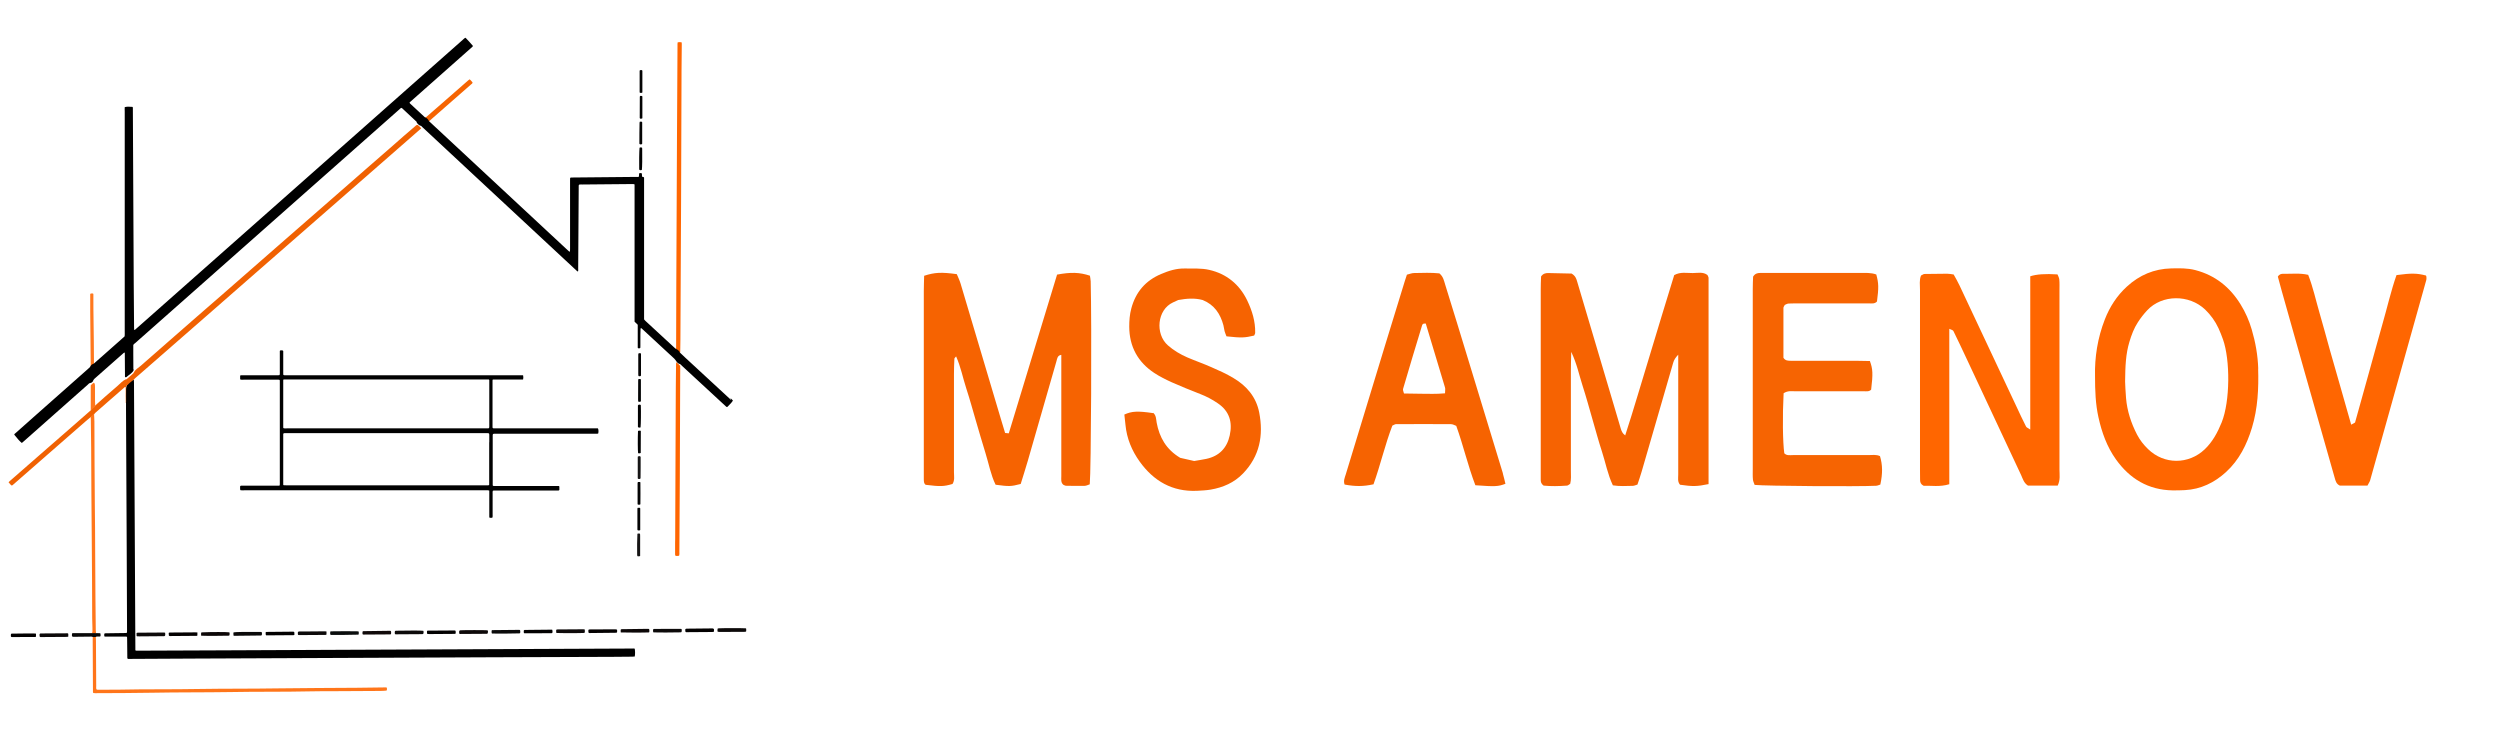 <?xml version="1.0" encoding="UTF-8"?>
<svg id="Calque_1" data-name="Calque 1" xmlns="http://www.w3.org/2000/svg" viewBox="0 0 291.81 85.41">
  <defs>
    <style>
      .cls-1 {
        fill: #161515;
      }

      .cls-1, .cls-2, .cls-3, .cls-4, .cls-5, .cls-6, .cls-7, .cls-8, .cls-9, .cls-10, .cls-11, .cls-12, .cls-13, .cls-14, .cls-15, .cls-16, .cls-17, .cls-18, .cls-19, .cls-20, .cls-21, .cls-22, .cls-23, .cls-24, .cls-25, .cls-26, .cls-27, .cls-28, .cls-29, .cls-30, .cls-31, .cls-32, .cls-33, .cls-34 {
        stroke-width: 0px;
      }

      .cls-2 {
        fill: #030000;
      }

      .cls-3 {
        fill: #f06102;
      }

      .cls-4 {
        fill: #0d0808;
      }

      .cls-5 {
        fill: #040404;
      }

      .cls-6 {
        fill: #030303;
      }

      .cls-7 {
        fill: #010101;
      }

      .cls-8 {
        fill: #100909;
      }

      .cls-9 {
        fill: #0a0d0d;
      }

      .cls-11 {
        fill: #0c0a0a;
      }

      .cls-12 {
        fill: #ff6601;
      }

      .cls-13 {
        fill: #ff751a;
      }

      .cls-14 {
        fill: #f66301;
      }

      .cls-15 {
        fill: #020000;
      }

      .cls-16 {
        fill: #040505;
      }

      .cls-17 {
        fill: #f66402;
      }

      .cls-18 {
        fill: #050404;
      }

      .cls-19 {
        fill: #0a0909;
      }

      .cls-20 {
        fill: #ff781e;
      }

      .cls-21 {
        fill: #0c0909;
      }

      .cls-22 {
        fill: #f60;
      }

      .cls-23 {
        fill: #ff771c;
      }

      .cls-24 {
        fill: #030101;
      }

      .cls-25 {
        fill: #0b0b0b;
      }

      .cls-26 {
        fill: #0c0707;
      }

      .cls-27 {
        fill: #ff761a;
      }

      .cls-28 {
        fill: #010000;
      }

      .cls-29 {
        fill: #0d0a0a;
      }

      .cls-30 {
        fill: #020101;
      }

      .cls-31 {
        fill: #f66302;
      }

      .cls-32 {
        fill: #0e0a0a;
      }

      .cls-33 {
        fill: #080808;
      }

      .cls-34 {
        fill: #151414;
      }
    </style>
  </defs>
  <g>
    <path class="cls-10" d="m15.62,44.3c0,.12.01.25.02.37.03,5.75.06,11.5.09,17.25.02,4.55.05,9.1.07,13.65,0,.11,0,.22,0,.34.05.02.08.04.11.04.11,0,.22,0,.34,0,3.27-.01,6.55-.02,9.82-.04,5.22-.02,10.45-.04,15.67-.07,6.11-.03,12.22-.05,18.34-.08,4.55-.02,9.1-.04,13.65-.06.12,0,.25-.02.36.02.05.3.05.64,0,.91-.1,0-.19.01-.29.02-.77,0-1.55.01-2.32.02-4.72.02-9.45.04-14.17.05-5.37.02-10.75.04-16.12.07-6.1.03-12.2.05-18.3.08-2.52.01-5.05.03-7.57.04-.14,0-.27,0-.39,0-.09-.07-.07-.15-.07-.22,0-.69-.01-1.37-.02-2.06,0-.1,0-.2-.01-.28-.03-.02-.03-.03-.05-.03-.01,0-.02-.01-.03-.01-.01,0-.02,0-.04,0-.82,0-1.65,0-2.48,0-.05-.03-.06-.07-.06-.12,0-.07,0-.15,0-.2.06-.08.13-.07.19-.07.72,0,1.45-.02,2.17-.03.09,0,.17,0,.27-.01.01-.06.02-.11.03-.15,0-.09,0-.17,0-.26-.01-3.22-.02-6.45-.04-9.67-.03-5.36-.05-10.72-.08-16.09,0-.21,0-.43,0-.64-.02-.55,0-1.09,0-1.64,0-.53.38-.99.93-1.11Z"/>
    <path class="cls-3" d="m15.62,44.3c-.32.23-.61.51-.9.77,0,.12,0,.23,0,.35,0,.48,0,.97,0,1.45,0,.06-.01.12-.02.18-.04-.04-.02-.09-.02-.14,0-.51,0-1.02-.01-1.53,0-.07,0-.14-.01-.21-.09-.02-.13.04-.17.08-.54.47-1.07.93-1.61,1.4-.54.48-1.09.95-1.63,1.43-.09.08-.2.16-.26.27-.1.14-.18.31-.39.32-.19.16-.38.32-.57.48-1.5,1.31-2.99,2.61-4.49,3.92-1.33,1.16-2.65,2.32-3.98,3.48-.05.05-.1.11-.21.12-.13-.09-.22-.24-.35-.37.05-.05.07-.09.11-.12,1.19-1.04,2.39-2.09,3.58-3.13,1.12-.98,2.24-1.96,3.36-2.93.83-.72,1.66-1.45,2.48-2.17.02-.02.04-.03.06-.04.07-.25.31-.35.46-.52.86-.79,1.75-1.55,2.64-2.32.32-.27.59-.61.98-.79h.09c.25-.22.52-.45.78-.68.04-.04.07-.1.1-.15.16-.33.49-.49.75-.72,1.1-.97,2.2-1.93,3.3-2.89,1.09-.95,2.18-1.91,3.27-2.86,1.07-.94,2.15-1.87,3.22-2.8,1.09-.95,2.18-1.91,3.27-2.86,1.12-.98,2.24-1.95,3.35-2.93,1.07-.94,2.15-1.87,3.22-2.81,1.1-.96,2.2-1.92,3.3-2.88,1.09-.95,2.18-1.91,3.27-2.86,1.08-.95,2.17-1.88,3.25-2.83.86-.76,1.72-1.52,2.6-2.26.09-.08.17-.19.32-.17.15.12.29.25.41.4-.9.79-1.8,1.58-2.71,2.37-1.11.97-2.22,1.94-3.33,2.91-1.7,1.49-3.41,2.98-5.11,4.46-1.29,1.13-2.58,2.25-3.87,3.38-1.68,1.47-3.37,2.94-5.05,4.41-1.28,1.12-2.56,2.24-3.84,3.36-1.5,1.31-2.99,2.61-4.49,3.92-1.5,1.31-2.99,2.61-4.49,3.92-.15.13-.3.26-.45.39-.07.07-.16.13-.19.22Z"/>
    <path class="cls-12" d="m79.39,41.18c-.19-.13-.37-.29-.52-.47.02-.03.05-.06.05-.09,0-.12,0-.25,0-.37,0-2.34.01-4.67.02-7.01.03-5.76.05-11.52.08-17.29.02-3.54.04-7.07.06-10.61,0-.14-.01-.27.02-.4q.24-.05.46,0c0,.05.02.11.02.17,0,1.07-.02,2.15-.03,3.22,0,.12,0,.25,0,.37-.02,4.85-.03,9.7-.05,14.55-.02,5.45-.05,10.9-.08,16.35,0,.47-.01.95-.02,1.42,0,.05-.01.1-.02.15Z"/>
    <path class="cls-13" d="m11.18,74.36c0,.14.02.27.02.41,0,1.76.02,3.52.03,5.29,0,.13-.02.27.02.39.09.08.18.06.27.06.78,0,1.55,0,2.33-.01,3.12-.07,6.25-.02,9.37-.08,3.06-.05,6.13-.02,9.19-.07,3.07-.05,6.15-.04,9.22-.07,1.04-.01,2.07-.03,3.11-.04.12,0,.25,0,.38,0,.07.13.07.24,0,.37-.26.03-.52.04-.79.04-1.84,0-3.68.02-5.51.03-.9,0-1.8,0-2.7.02-3.05.07-6.1.02-9.15.08-3.09.05-6.18.02-9.26.08-2.14.04-4.27.04-6.41.05-.14,0-.27.01-.42-.02-.01-.05-.03-.09-.03-.14,0-.06,0-.12,0-.19,0-1.96-.02-3.92-.03-5.89,0-.1,0-.2.01-.3.12-.1.24-.1.36,0Z"/>
    <path class="cls-12" d="m78.94,42.28c.18.12.33.27.46.43-.01,4.38-.03,8.77-.05,13.15-.01,2.86-.03,5.72-.05,8.58,0,.14.02.27-.02.4-.03.02-.05.04-.07.04-.12.01-.25.03-.38-.02-.01-.05-.03-.09-.03-.14,0-.45,0-.9,0-1.35,0-.16.01-.32.01-.49.02-4.97.03-9.94.06-14.91,0-1.81.02-3.62.04-5.43,0-.09.01-.17.02-.26Z"/>
    <path class="cls-27" d="m10.59,48.65c.11-.12.25-.23.39-.32.01.3.04.6.04.9.02,3.24.01,6.47.05,9.71.05,3.6.03,7.2.07,10.79.02,1.29.03,2.57.04,3.86,0,.1.02.2.03.3-.16.15-.31.15-.47,0,.02-.06.05-.12.05-.18,0-.14,0-.27,0-.41,0-.37-.02-.75-.03-1.12-.02-3.06-.01-6.12-.05-9.18-.05-3.58-.04-7.17-.07-10.75-.01-1.11-.03-2.22-.04-3.33,0-.09-.01-.17-.02-.26Z"/>
    <path class="cls-17" d="m50.03,14.26c-.17-.16-.33-.31-.5-.47.09-.01.15-.08.22-.13.59-.52,1.18-1.04,1.78-1.55,1.03-.9,2.07-1.81,3.1-2.71.06-.05.12-.09.18-.14.16.1.24.26.35.36-.02.14-.1.18-.17.23-.69.61-1.39,1.22-2.09,1.83-.95.83-1.9,1.66-2.84,2.49-.01.04-.02.08-.03.12Z"/>
    <path class="cls-20" d="m11.04,42.74c-.13.15-.28.28-.44.39,0-.07-.01-.15-.01-.22-.02-2.18-.04-4.37-.06-6.55,0-.62,0-1.25,0-1.87,0-.06,0-.12,0-.18.1-.09.22-.05.33-.05.01.03.04.06.04.09,0,.11,0,.22,0,.34,0,.9,0,1.8.02,2.69.04,1.7.03,3.39.05,5.09,0,.07,0,.15,0,.21.03.03.04.05.06.06Z"/>
    <path class="cls-32" d="m68.25,73.48c.02.15.03.26,0,.36-.04.02-.06.04-.08.04-.29.03-2.97.03-3.21,0-.01-.02-.04-.04-.04-.06,0-.1,0-.2,0-.31.05-.02.1-.04.14-.04,1.01,0,2.02-.01,3.03-.02.05,0,.1.01.16.02Z"/>
    <path class="cls-4" d="m53.63,73.61s.07-.03.11-.04c.39-.03,2.92-.03,3.17,0,.07.17.07.17,0,.38-.02,0-.04.03-.07.03-1.05,0-2.09.01-3.14.02-.02,0-.05-.02-.07-.02-.01-.02-.03-.04-.03-.06,0-.1-.02-.2.02-.29Z"/>
    <path class="cls-11" d="m38.11,73.71v.36s-.08.04-.11.04c-1.04,0-2.07.02-3.11.02-.03,0-.07-.02-.1-.03-.05-.11-.01-.22-.02-.31.04-.07.09-.08.14-.08.16,0,.32,0,.49,0,.8,0,1.6-.01,2.4-.02.1,0,.2,0,.32.02Z"/>
    <path class="cls-21" d="m4.71,73.94c1.04,0,2.1-.01,3.16-.02.02,0,.05.02.07.02.01.02.03.04.03.06,0,.1,0,.2,0,.31-.06.01-.11.03-.15.03-1.02,0-2.04.01-3.07.02-.02,0-.05,0-.07-.01-.05-.03-.06-.08-.06-.13,0-.07,0-.15,0-.21.03-.03.05-.04.08-.07Z"/>
    <path class="cls-29" d="m19.27,73.87c.03.11.03.22,0,.32-.03.05-.08.07-.13.07-.11,0-.22,0-.34,0-.85,0-1.7.01-2.54.02-.1,0-.2,0-.28-.01-.02-.04-.04-.05-.04-.08,0-.1,0-.2,0-.3.04-.02.08-.04.11-.04,1.04,0,2.07-.01,3.11-.02.03,0,.07.02.12.03Z"/>
    <path class="cls-11" d="m46.1,74.03c-.04-.14-.03-.26,0-.36.07-.06.14-.05.2-.05,1.61-.03,2.78-.03,3.11.01.05.11.04.23,0,.35-.04.01-.07.04-.11.04-1.03,0-2.07.02-3.1.02-.02,0-.05-.01-.1-.02Z"/>
    <path class="cls-21" d="m83.74,73.71c0-.11.01-.22.02-.33.05-.02.08-.04.12-.04.38-.03,2.93-.03,3.18,0,.01.02.04.04.04.06,0,.1,0,.2,0,.28-.05.07-.11.07-.18.07-.69,0-1.37,0-2.06.01-.3,0-.6,0-.9,0-.06,0-.12.01-.22-.06Z"/>
    <path class="cls-11" d="m76.25,73.81c-.04-.14-.04-.26,0-.37.03-.01.05-.03.08-.03,1.05,0,2.1-.01,3.15-.01.02,0,.04.02.08.03.02.11.04.23-.02.35-.04,0-.07.02-.11.03-.45.02-2.86.03-3.17,0Z"/>
    <path class="cls-26" d="m23.48,74.19c-.01-.13-.02-.24,0-.35.05-.01.08-.03.11-.03,1.1-.05,2.88-.05,3.19,0,.04.12.03.24,0,.35-.03.02-.05.04-.07.04-.63.03-2.92.03-3.25,0Z"/>
    <path class="cls-19" d="m27.27,74.2c-.04-.16-.04-.28-.01-.39.29-.05,1.46-.06,3.11-.05.06,0,.13-.01.19.05.03.09.02.2,0,.31-.05.08-.14.06-.21.06-.87.01-1.75.02-2.62.03-.15,0-.3,0-.47,0Z"/>
    <path class="cls-26" d="m72.46,73.82c-.01-.13-.03-.24,0-.34.03-.02.06-.04.08-.04,1.04-.01,2.07-.03,3.11-.04.04,0,.07.01.11.02.06.12.03.25.03.36-.03.02-.06.04-.08.04-.6.03-2.93.02-3.25,0Z"/>
    <path class="cls-25" d="m57.42,73.95c-.06-.14-.05-.26-.02-.38.02,0,.03-.02.04-.02,1.04-.01,2.07-.02,3.11-.03.05,0,.1,0,.13.01.02.04.04.06.04.08,0,.1.03.2-.02.29-.03.01-.05.03-.07.03-.9.03-2.81.04-3.21.02Z"/>
    <path class="cls-33" d="m10.75,73.9c.16,0,.31,0,.47,0,.16,0,.32,0,.47.01.02.03.04.05.04.07,0,.1.03.2-.01.29-.03.01-.05.03-.07.03-.1,0-.2,0-.3,0-.06,0-.12,0-.17.05-.12,0-.24,0-.36,0-.1-.06-.22-.04-.33-.04-.6,0-1.19.01-1.79.02-.08,0-.17.02-.27-.04-.06-.1-.03-.22-.02-.34.05-.06.12-.05.18-.05.6,0,1.19,0,1.79,0,.12,0,.25,0,.37,0Z"/>
    <path class="cls-8" d="m45.61,73.64c.07.13.04.25.03.38-.03.01-.07.03-.1.03-1.04,0-2.07.01-3.11.02-.02,0-.05-.01-.09-.02-.06-.11-.02-.23-.02-.33.04-.02.06-.05.08-.05,1.02-.01,2.05-.03,3.07-.04.05,0,.1,0,.15.01Z"/>
    <path class="cls-9" d="m38.54,73.72c.06-.02.1-.03.13-.03.54-.02,2.91-.02,3.17,0,.05.13.05.13.03.35-.02.01-.04.03-.06.04-.5.03-2.93.04-3.21.03-.1-.1-.05-.23-.05-.38Z"/>
    <path class="cls-2" d="m68.71,73.85s-.03-.05-.03-.07c0-.09,0-.17,0-.25.07-.07.14-.06.22-.06.67,0,1.35,0,2.02-.01.3,0,.6,0,.9,0,.06,0,.12,0,.2.04.03.1.02.2,0,.31-.02.02-.04.04-.06.04-.05,0-.1.01-.15.01-.95.01-1.9.02-2.85.03-.09,0-.18.02-.25-.03Z"/>
    <path class="cls-28" d="m64.45,73.5c.06.15.05.27.02.38-.04.01-.06.03-.09.03-1.06,0-2.12,0-3.18.01,0,0-.02-.01-.05-.04-.03-.09-.02-.2,0-.31.03-.01.06-.04.09-.04.27,0,.55,0,.82-.01.66,0,1.32-.02,1.98-.02.12,0,.25,0,.39,0Z"/>
    <path class="cls-28" d="m31,73.8c.06-.03.08-.04.1-.04,1.05-.01,2.1-.02,3.15-.03.02,0,.04.02.07.03,0,0,.02.02.03.03,0,.1.01.2.02.3-.04.02-.07.04-.1.05-.05,0-.1,0-.15,0-.94,0-1.87.01-2.81.02-.09,0-.17,0-.25,0-.09-.12-.03-.23-.05-.35Z"/>
    <path class="cls-24" d="m23.04,73.83v.35s-.06.04-.09.04c-.09,0-.17,0-.26,0-.9,0-1.8.02-2.7.02-.09,0-.17.02-.25-.03-.01-.01-.03-.02-.03-.03,0-.1-.01-.2-.02-.3.04-.02.07-.04.1-.05.05,0,.1,0,.15,0,.95,0,1.9-.01,2.85-.02.07,0,.15,0,.25.01Z"/>
    <path class="cls-15" d="m83.33,73.42c0,.1.03.2,0,.3-.02.02-.04.04-.06.04-.06,0-.12,0-.19.01-.92,0-1.85.01-2.77.02-.09,0-.17,0-.24,0-.07-.04-.08-.09-.08-.14,0-.07,0-.15,0-.2.05-.06.1-.06.15-.07,1,0,2-.02,2.99-.03.06,0,.12,0,.2.07Z"/>
    <path class="cls-30" d="m49.9,73.61c1.05,0,2.11-.01,3.17-.02.02,0,.05.01.08.02.07.1.03.21.04.33-.03.02-.06.04-.09.05-.05,0-.1,0-.15,0-.94,0-1.87.02-2.81.02-.09,0-.17,0-.25-.01-.09-.11-.03-.23-.05-.33.02-.02.04-.04.07-.07Z"/>
    <path class="cls-23" d="m11.12,47.43c-.06.11-.2.14-.28.24-.07.08-.16.14-.25.21,0-.15,0-.3,0-.45,0-.82,0-1.63,0-2.45.11-.12.22-.24.37-.32.16.15.12.34.13.53.02.75-.03,1.5.03,2.24Z"/>
    <path class="cls-15" d="m4.2,73.97v.34s-.06.04-.09.04c-.11,0-.22,0-.34,0-.72,0-1.44.01-2.17.01-.1,0-.2.02-.31-.03-.04-.1-.02-.21-.01-.33.03-.01.06-.04.09-.04.57,0,1.15-.01,1.72-.02.29,0,.57,0,.86,0,.07,0,.14.01.25.02Z"/>
    <path class="cls-7" d="m74.8,47.3c.03.74.01,2.3-.03,2.58-.09.05-.19.04-.28,0-.01-.02-.03-.05-.03-.07,0-.84,0-1.67,0-2.49.09-.13.19-.09.28-.08.02.02.03.04.05.05Z"/>
    <path class="cls-7" d="m74.8,50.29c0,.88,0,1.73-.01,2.58-.12.06-.22.06-.31.02-.04-.29-.05-1.74-.01-2.58q.13-.08.34-.02Z"/>
    <path class="cls-10" d="m74.63,19.82s-.02-.07-.02-.1c-.02-.56,0-2.18.04-2.47.08-.07.18-.04.29-.02,0,.04.02.09.02.14.02,1.01,0,2.2-.04,2.46-.09.05-.19.05-.28,0Z"/>
    <path class="cls-34" d="m74.4,64.91s-.03-.08-.03-.12c-.02-.52,0-2.18.03-2.47.02-.02.04-.04.05-.04.07,0,.15,0,.22,0,.02.02.04.04.04.06,0,.06.01.12.01.19,0,.74,0,1.47,0,2.21,0,.05,0,.1,0,.15-.11.08-.21.04-.32.03Z"/>
    <path class="cls-1" d="m74.46,53.28c.12-.04.21-.06.29,0,.01.03.03.05.03.07,0,.42,0,.84,0,1.27,0,.35,0,.7-.01,1.04,0,.07.01.15-.03.22-.09.05-.18.04-.27.01-.01-.03-.03-.05-.03-.07,0-.82,0-1.64,0-2.46,0-.02.01-.05.02-.09Z"/>
    <path class="cls-18" d="m74.66,14.22c.11-.03.19-.04.27,0,.01.02.03.05.03.07,0,.82,0,1.65,0,2.47,0,.02-.02.05-.03.07-.09.03-.19.05-.28-.02,0-.03-.03-.05-.02-.07,0-.8,0-1.6.02-2.39,0-.04.01-.07.02-.13Z"/>
    <path class="cls-18" d="m74.55,41.23h.23s.04.07.04.11c0,.82,0,1.64,0,2.47,0,.02-.02.04-.03.07-.08.06-.16.04-.24.02-.01-.02-.04-.04-.04-.06,0-.06-.01-.12-.01-.19,0-.72,0-1.45,0-2.17,0-.07-.01-.15.05-.24Z"/>
    <path class="cls-16" d="m74.54,44.24h.23s.04.08.04.11c0,.83,0,1.67,0,2.48-.09.13-.19.05-.27.07-.03-.04-.05-.05-.05-.08,0-.06-.01-.12-.01-.19,0-.72,0-1.45.01-2.17,0-.07-.01-.15.06-.24Z"/>
    <path class="cls-5" d="m74.99,10.79c-.12.08-.2.06-.29.04-.01-.02-.04-.04-.04-.06,0-.21,0-.42,0-.64,0-.55,0-1.1,0-1.65,0-.09,0-.17,0-.24.1-.1.2-.05.28-.05.02.04.04.06.04.08,0,.37,0,.75,0,1.12,0,.46,0,.92,0,1.38Z"/>
    <path class="cls-6" d="m74.69,11.22c.08-.05.16-.03.25-.01.01.02.04.04.04.06,0,.09,0,.17,0,.26,0,.67,0,1.35,0,2.02,0,.09,0,.17,0,.25-.1.09-.19.04-.27.05-.02-.05-.04-.07-.04-.09,0-.82,0-1.64.01-2.47,0-.02.02-.04.03-.07Z"/>
    <path class="cls-5" d="m74.48,56.26h.22s.05.04.05.06c.02.85,0,1.7,0,2.54-.1.08-.19.06-.29.04-.01-.02-.04-.04-.04-.07,0-.44,0-.87,0-1.31,0-.35,0-.7,0-1.05,0-.06-.01-.13.05-.21Z"/>
    <path class="cls-5" d="m74.47,59.27h.22s.04.05.04.07c0,.09,0,.17,0,.26,0,.67,0,1.35,0,2.02,0,.09,0,.17,0,.25-.1.07-.2.06-.29.03-.01-.03-.04-.05-.04-.07,0-.42,0-.85,0-1.27,0-.36,0-.72,0-1.09,0-.06-.02-.13.06-.21Z"/>
    <path class="cls-10" d="m85.35,46.7c-1.79-1.65-3.58-3.31-5.37-4.96-.2-.19-.4-.38-.6-.57-.11-.23-.29-.37-.52-.47-.01,0-.02-.01-.03-.02-1.17-1.08-2.33-2.15-3.5-3.23-.05-.05-.1-.11-.15-.17,0-5.51,0-11.02,0-16.53,0-.02-.02-.04-.03-.07-.07-.02-.13-.04-.21-.06,0-.09,0-.18-.01-.27,0-.05-.02-.09-.03-.13-.11-.02-.21-.05-.3.03,0,.13-.02.25-.02.37-.13.06-.26.03-.38.03-2.47.02-4.95.05-7.42.07-.07,0-.15-.02-.23.05-.02.1,0,.23-.01.35,0,.12,0,.25,0,.37,0,.12,0,.25,0,.37,0,.14,0,.27,0,.41,0,.12,0,.25,0,.37,0,.12,0,.25,0,.37,0,.12,0,.25,0,.37,0,.12,0,.25,0,.37,0,.12,0,.25,0,.37s0,.25,0,.37c0,.12,0,.25,0,.37,0,.14,0,.27,0,.41,0,.12,0,.25,0,.37,0,.12,0,.25,0,.37,0,.12,0,.25,0,.37,0,.12,0,.25,0,.37s0,.25,0,.37c0,.12,0,.25,0,.37,0,.12,0,.25,0,.37,0,.14,0,.27,0,.41,0,.12,0,.25,0,.37,0,.12,0,.25,0,.37,0,.12,0,.24-.02.38-.05-.02-.09-.03-.11-.05-.12-.11-.24-.22-.36-.33-2.88-2.68-5.76-5.36-8.64-8.04-2.44-2.27-4.88-4.55-7.33-6.82-.11-.22-.26-.39-.5-.47-.18-.17-.37-.34-.55-.51-.37-.34-.73-.68-1.1-1.02-.05-.05-.12-.09-.12-.19,2.45-2.17,4.9-4.34,7.35-6.51,0,0,.02-.02.02-.03,0-.01,0-.02.02-.06-.28-.31-.55-.65-.86-.95-.14.05-.22.15-.31.23-1.99,1.75-3.97,3.51-5.96,5.27-5.36,4.75-10.73,9.49-16.09,14.24-5.06,4.47-10.11,8.95-15.17,13.42-.34.3-.67.6-1.01.89-.04.03-.07.07-.14.05,0-.09-.01-.19-.01-.29-.01-1.72-.03-3.45-.04-5.17-.03-6.7-.07-13.4-.1-20.1,0-.11,0-.22,0-.34,0-.05,0-.1-.05-.13-.43-.04-.65-.03-.9.03-.02.17,0,.34,0,.51,0,.19,0,.37,0,.56,0,.17,0,.35,0,.52,0,.19,0,.37,0,.56,0,.17,0,.35,0,.52,0,.17,0,.35,0,.52,0,.19,0,.37,0,.56,0,.17,0,.35,0,.52s0,.35,0,.52c0,.19,0,.37,0,.56,0,.17,0,.35,0,.52,0,.19,0,.37,0,.56,0,.17,0,.35,0,.52,0,.17,0,.35,0,.52,0,.19,0,.37,0,.56,0,.17,0,.35,0,.52s0,.35,0,.52c0,.19,0,.37,0,.56,0,.17,0,.35,0,.52,0,.19,0,.37,0,.56,0,.17,0,.35,0,.52,0,.17,0,.35,0,.52,0,.19,0,.37,0,.56,0,.17,0,.35,0,.52,0,.17,0,.35,0,.52,0,.19,0,.37,0,.56,0,.17,0,.35,0,.52,0,.19,0,.37,0,.56,0,.17,0,.35,0,.52,0,.17,0,.35,0,.52,0,.19,0,.37,0,.56,0,.17,0,.35,0,.52,0,.19,0,.37,0,.56,0,.17,0,.35,0,.52,0,.17,0,.35,0,.52,0,.19,0,.37,0,.56,0,.17,0,.35,0,.52,0,.17,0,.35,0,.52,0,.19,0,.37,0,.56,0,.17,0,.35,0,.52,0,.19,0,.37,0,.56,0,.17,0,.35,0,.52s0,.35,0,.52c0,.19,0,.37,0,.56,0,.17,0,.35,0,.52,0,.17,0,.35,0,.52,0,.19,0,.37,0,.56,0,.17,0,.35,0,.52,0,.19,0,.38,0,.56,0,.17.01.35-.01.53-.1.09-.21.19-.31.28-.5.44-.99.88-1.49,1.32-.6.53-1.2,1.06-1.8,1.59-.2.06-.36.19-.44.39-.07.07-.14.14-.22.21-2.03,1.8-4.06,3.59-6.09,5.39-.8.71-1.61,1.42-2.41,2.14-.05.05-.13.08-.12.17.36.46.68.81.88.96.09-.08.19-.16.28-.24.96-.85,1.93-1.7,2.89-2.56,1.51-1.33,3.01-2.67,4.52-4,.08-.07.15-.17.27-.2.18,0,.27-.12.37-.23,0-.03,0-.06,0-.09.05-.06.09-.12.14-.17,1.14-1.01,2.28-2.02,3.42-3.02.03-.02.06-.04.09-.05.02.01.03.02.03.03,0,0,.01.02.01.03,0,.92.01,1.85.02,2.77,0,0,0,.01,0,.02.06.05.13.06.19,0,.3-.28.71-.45.86-.87,0,0,0,0,0,0-.02.01-.05.02-.07.03,0-.61-.01-1.22-.01-1.84,0-.35,0-.7,0-1.03.04-.12.13-.17.21-.23,2.62-2.32,5.24-4.64,7.86-6.95,4.29-3.79,8.57-7.58,12.86-11.38,3.35-2.96,6.7-5.93,10.05-8.89.09-.08.19-.16.28-.25.04.02.08.02.11.04.56.52,1.12,1.04,1.67,1.56.03.03.05.06.07.09-.01.01-.03.03-.04.04.14.13.25.31.46.36.1.02.16.11.23.18,1.75,1.63,3.5,3.25,5.24,4.88,3.2,2.98,6.4,5.96,9.61,8.94,1.05.98,2.1,1.96,3.16,2.94.03.03.06.08.14.06.04-.1.02-.21.02-.31.02-3.15.04-6.3.06-9.45,0-.07,0-.15,0-.22,0-.05,0-.1.06-.15.1-.02.22-.01.35-.01,1.82-.02,3.65-.03,5.47-.05.16,0,.33,0,.49,0,.05,0,.09.02.15.04,0,.6,0,1.19,0,1.77v10.69c0,.6,0,1.2,0,1.8,0,.59,0,1.17,0,1.76.14.13.26.25.37.36,0,.79,0,1.56,0,2.34,0,.11,0,.22,0,.34,0,.02.03.04.04.06.08.02.17.04.26-.04,0-.05.01-.11.01-.17,0-.29,0-.57,0-.86,0-.4,0-.8.02-1.2,0-.03.03-.06.05-.09.04.03.07.05.1.07,1.26,1.16,2.52,2.32,3.77,3.49.06.06.11.13.17.2.12.18.23.37.46.43.13.04.2.14.29.23,1.14,1.05,2.28,2.1,3.41,3.15.57.53,1.14,1.05,1.71,1.58.05.04.09.09.16.07.39-.38.53-.54.66-.75-.08-.11-.19-.2-.29-.29Z"/>
    <path class="cls-7" d="m69.84,50.14s-.03-.09-.05-.14h-.42c-3.8,0-7.6,0-11.4,0-.11,0-.22,0-.34,0-.05,0-.1-.01-.14-.08,0-.03,0-.08,0-.13,0-1.8,0-3.6,0-5.4,0-.03.02-.07.03-.09.02,0,.03,0,.05,0,.01,0,.02,0,.04,0,.01,0,.02,0,.04,0,1.06,0,2.12,0,3.19,0,.02,0,.05,0,.07,0,.01,0,.03,0,.04,0,.01,0,.02,0,.04,0,.01,0,.03,0,.04,0,.01,0,.02-.01.03-.02q.05-.23,0-.46s-.02-.02-.03-.02c-.14,0-.27,0-.41,0-9.01,0-18.02,0-27.04,0-.12,0-.25,0-.37,0-.05,0-.1,0-.15-.07,0-.1,0-.23,0-.35,0-.75,0-1.5,0-2.25,0-.07.02-.15-.04-.21-.07-.04-.14-.02-.22-.03-.05,0-.1,0-.14.08,0,.1,0,.22,0,.35,0,.75,0,1.5,0,2.25,0,.07.02.15-.06.22-.11.03-.23.01-.35.01-1.25,0-2.5,0-3.75,0-.11,0-.23,0-.34,0-.05,0-.09.03-.13.04,0,.14,0,.27,0,.39,0,.02.02.04.04.08.11.03.23.01.36.01,1.25,0,2.5,0,3.75,0,.11,0,.22,0,.34,0,.05,0,.1,0,.14.08v.34c0,3.84,0,7.67,0,11.51,0,.1,0,.2,0,.3,0,.05-.03.09-.04.14h-.39c-.86,0-1.72,0-2.59,0-.47,0-.95,0-1.42,0-.06,0-.13-.01-.19.06-.02.12,0,.25,0,.39,0,.02.02.04.04.08.14.03.28.01.43.01,9.36,0,18.72,0,28.09,0,.12,0,.25,0,.37,0,.05,0,.09.02.15.04,0,.14,0,.26,0,.39,0,.79,0,1.57,0,2.36,0,.11,0,.22,0,.34,0,.02.02.04.05.08.1-.02.21.04.32-.03.04-.11.02-.22.02-.33,0-.12,0-.25,0-.37v-1.72c0-.12,0-.25,0-.37,0-.11-.02-.22.03-.34.12-.04.25-.02.37-.02,2.3,0,4.6,0,6.9,0,.11,0,.23,0,.34,0,.05,0,.1,0,.15-.07,0-.11,0-.25,0-.38,0-.02-.02-.04-.03-.06,0,0-.02-.02-.03-.02-.12,0-.25,0-.37,0-2.29,0-4.57,0-6.86,0-.11,0-.22,0-.34,0-.05,0-.1,0-.15-.07,0-.1,0-.23,0-.35,0-1.4,0-2.8,0-4.2,0-.44,0-.87,0-1.31,0-.05.02-.09.03-.14.15-.05.29-.03.42-.03,3.8,0,7.6,0,11.4,0,.12,0,.25,0,.37,0,.03,0,.07-.03.1-.04.04-.13.02-.25.02-.38Zm-12.74,1.48c0,1.54,0,3.07,0,4.61,0,.12,0,.25,0,.35-.04.07-.09.07-.14.07-.11,0-.22,0-.34,0-7.7,0-15.4,0-23.09,0-.14,0-.27,0-.41-.01,0,0-.02-.01-.06-.05,0-1.97,0-3.95,0-5.92,0-.02.02-.04.03-.08.03-.01.06-.03.1-.03.11,0,.22,0,.34,0,7.71,0,15.42,0,23.13,0,.14,0,.27-.02.42.03,0,.04.03.09.03.13,0,.3,0,.6,0,.9Zm0-1.79s0,.07,0,.1c-.03.06-.08.07-.13.07-.1,0-.2,0-.3,0-7.73,0-15.45,0-23.18,0-.13,0-.27.02-.39-.02-.02-.03-.04-.04-.04-.05,0-1.85,0-3.7,0-5.55,0-.02.02-.04.02-.06.01-.01.02-.02.03-.03.01,0,.02,0,.04,0,7.9,0,15.8,0,23.7,0,.07,0,.15,0,.21,0,.02.03.05.05.05.07,0,1.82,0,3.65,0,5.47Z"/>
  </g>
  <g>
    <path class="cls-31" d="m199.41,56.51c-1.35.28-1.83.28-3.31.07-.31-.35-.21-.78-.21-1.18,0-3.82,0-7.64,0-11.45,0-.83,0-1.67,0-2.55-.33.35-.49.6-.59.95-.51,1.77-1.02,3.55-1.54,5.32-.71,2.46-1.43,4.92-2.14,7.38-.15.51-.32,1.01-.49,1.51-.21.06-.38.15-.55.15-.77.01-1.54.07-2.32-.06-.61-1.29-.85-2.64-1.27-3.93-.41-1.25-.74-2.51-1.11-3.77-.38-1.32-.74-2.64-1.16-3.94-.4-1.23-.64-2.51-1.32-3.94-.02.93-.04,1.58-.04,2.23,0,3.88,0,7.75,0,11.63,0,.53.05,1.06-.08,1.54-.16.1-.26.2-.36.21-.95.07-1.89.09-2.75,0-.3-.22-.33-.46-.33-.7,0-.42,0-.84,0-1.25,0-6.98,0-13.96,0-20.94,0-.53.02-1.07.04-1.52.24-.35.54-.4.83-.4.95.01,1.9.04,2.73.06.46.27.56.61.66.96,1.44,4.86,2.88,9.71,4.32,14.56.25.86.5,1.71.76,2.57.09.29.19.57.52.8,1.02-3.12,1.91-6.24,2.87-9.35.96-3.13,1.88-6.27,2.85-9.36.74-.41,1.47-.23,2.16-.24.58,0,1.2-.17,1.72.23.05.12.13.23.13.34,0,7.99,0,15.98,0,24.07Z"/>
    <path class="cls-14" d="m123.35,32.06c1.64-.31,2.66-.28,3.87.12.03.2.08.43.09.66.13,4.99.05,22.13-.11,23.69-.18.06-.4.18-.61.18-.71.02-1.43,0-2.15-.01-.11,0-.22-.07-.33-.12-.31-.27-.23-.65-.23-1,0-2.68,0-5.37,0-8.05,0-2.03,0-4.06,0-6.11-.45.06-.48.43-.56.72-1.13,3.89-2.24,7.78-3.36,11.68-.26.91-.56,1.81-.82,2.67-1.15.3-1.35.3-2.93.09-.57-1.16-.79-2.45-1.18-3.69-.39-1.25-.75-2.51-1.12-3.77-.37-1.26-.71-2.52-1.12-3.77-.4-1.23-.64-2.51-1.19-3.75-.1.13-.2.2-.2.27-.03.6-.05,1.19-.05,1.79,0,3.82,0,7.63,0,11.45,0,.46.11.95-.17,1.38-1.01.3-1.43.31-3.13.1-.23-.16-.21-.41-.22-.64-.01-.42,0-.83,0-1.25,0-6.92,0-13.84,0-20.76,0-.59.03-1.18.04-1.75,1.24-.4,1.99-.44,3.81-.19.14.33.32.7.44,1.09,1.57,5.25,3.13,10.5,4.69,15.76.17.57.34,1.14.51,1.69.15.01.26.02.43.04.93-3.06,1.86-6.14,2.8-9.21.93-3.08,1.87-6.15,2.83-9.3Z"/>
    <path class="cls-22" d="m240.17,56.68h-3.46c-.48-.31-.6-.79-.79-1.21-2.13-4.53-4.25-9.06-6.37-13.6-.51-1.08-1.01-2.16-1.54-3.23-.06-.12-.27-.15-.48-.26,0,6.09,0,12.1,0,18.14-1.11.34-2.11.15-3.01.18-.33-.18-.39-.41-.4-.65-.01-.42-.01-.83-.01-1.25,0-6.98,0-13.96,0-20.94,0-.58-.1-1.18.12-1.7.18-.08.28-.17.38-.18.89-.02,1.79-.03,2.68-.03.23,0,.47.05.75.09.23.42.47.82.67,1.25,2.21,4.69,4.41,9.38,6.62,14.08.38.81.75,1.62,1.16,2.42.06.12.25.18.49.35,0-6.06,0-12,0-17.89q1.07-.36,3.18-.22c.07.18.19.38.21.6.04.41.02.83.02,1.25,0,6.98,0,13.96,0,20.94,0,.58.12,1.18-.21,1.87Z"/>
    <path class="cls-17" d="m208.19,45.92c-.14,2.63-.1,5.72.08,6.99.29.3.66.21,1.01.21,2.92,0,5.84,0,8.77,0,.47,0,.95-.09,1.39.12.31,1.04.32,2.02.04,3.32-.15.04-.31.13-.48.14-2.11.11-12.99.03-14.19-.1-.06-.19-.18-.4-.2-.62-.04-.41-.02-.83-.02-1.25,0-6.98,0-13.95,0-20.93,0-.53.02-1.07.04-1.51.23-.37.52-.43.82-.43.95,0,1.91,0,2.86,0,2.92,0,5.84,0,8.77,0,.65,0,1.31-.05,1.93.18.28,1.03.29,1.53.08,3.15-.28.31-.65.22-1,.22-2.62,0-5.25,0-7.87,0-.48,0-.95,0-1.43.02-.17,0-.33.11-.46.16-.07.14-.16.24-.16.35,0,1.96,0,3.92,0,5.82.23.36.54.34.84.35,2.5,0,5.01,0,7.51,0,.59,0,1.18.02,1.74.03.35.93.37,1.5.15,3.34-.24.25-.55.19-.84.19-2.68,0-5.37,0-8.05,0-.41,0-.83-.09-1.33.23Z"/>
    <path class="cls-14" d="m134.61,48.19c.35.3.33.74.4,1.14.32,1.72,1.11,3.13,2.75,4.11.47.11,1.05.24,1.63.37.49-.09.96-.15,1.42-.25,1.5-.32,2.41-1.27,2.73-2.74.34-1.53-.03-2.83-1.4-3.75-.64-.44-1.32-.8-2.05-1.08-1.11-.43-2.21-.88-3.3-1.36-.7-.32-1.4-.66-2.05-1.09-1.93-1.27-2.92-3.09-2.93-5.41,0-.72.05-1.42.24-2.12.51-1.92,1.66-3.26,3.49-4.03.89-.38,1.79-.66,2.76-.64.95.02,1.93-.05,2.84.16,2.03.46,3.53,1.69,4.44,3.57.57,1.19.96,2.44.93,3.78,0,.11-.08.21-.12.32-1.11.26-1.48.28-3.23.09-.07-.18-.16-.39-.22-.6-.06-.23-.08-.47-.14-.7-.36-1.33-1.06-2.39-2.42-2.94-.92-.25-1.86-.18-2.85,0-.18.08-.39.18-.61.28-1.86.85-2.11,3.68-.6,5.01.68.6,1.45,1.05,2.27,1.41.93.4,1.89.73,2.81,1.14.87.38,1.75.77,2.56,1.26,1.55.91,2.67,2.22,3.02,4.03.52,2.66.06,5.1-1.89,7.12-1.03,1.07-2.33,1.63-3.77,1.88-.53.09-1.07.11-1.6.14-2.88.13-5.06-1.14-6.69-3.41-.92-1.28-1.51-2.7-1.66-4.29-.04-.41-.09-.82-.13-1.2.87-.4,1.56-.43,3.34-.17Z"/>
    <path class="cls-12" d="m276.34,56.68h-3.23c-.42-.2-.49-.55-.59-.89-1.17-4.13-2.35-8.25-3.52-12.38-.89-3.15-1.78-6.31-2.67-9.46-.16-.57-.31-1.15-.45-1.66.18-.3.42-.34.65-.33.94.02,1.9-.11,2.89.12.57,1.45.89,2.96,1.32,4.43.42,1.43.8,2.87,1.2,4.3.42,1.49.85,2.98,1.28,4.47.41,1.42.81,2.85,1.22,4.29.16-.09.26-.15.45-.25.52-1.88,1.06-3.83,1.61-5.78.53-1.89,1.04-3.79,1.58-5.68.56-1.93,1-3.91,1.65-5.75,1.75-.24,2.4-.22,3.44.05.02.05.05.11.05.16,0,.12.02.24-.01.35-2.18,7.8-4.37,15.6-6.56,23.4-.05.17-.16.32-.31.61Z"/>
    <path class="cls-22" d="m263.59,43.03c-.05-1.56-.32-3.08-.76-4.57-.3-1.03-.73-2.01-1.3-2.93-1.24-2.01-2.95-3.39-5.27-4-.94-.25-1.89-.22-2.84-.2-1.99.05-3.7.78-5.16,2.12-1.17,1.07-2,2.36-2.57,3.82-.86,2.19-1.2,4.47-1.15,6.61,0,1.76.06,3.3.4,4.83.39,1.76.99,3.44,2.04,4.91,1.62,2.27,3.78,3.57,6.62,3.62.48,0,.95,0,1.43-.03,1.86-.1,3.44-.87,4.8-2.11,1.54-1.41,2.43-3.21,3.03-5.18.68-2.25.79-4.56.72-6.9Zm-4.27,6.28c-.48,1.18-1.06,2.26-1.98,3.14-1.88,1.78-4.73,1.8-6.61-.03-.52-.5-.96-1.06-1.29-1.7-.69-1.34-1.15-2.74-1.28-4.25-.07-.77-.09-1.55-.11-1.94.02-1.81.08-3.23.5-4.62.24-.8.53-1.59.99-2.29.32-.5.69-.97,1.09-1.4,1.72-1.85,4.89-1.88,6.77-.08.65.63,1.17,1.35,1.55,2.17.2.43.37.88.53,1.32.84,2.37.84,7.21-.16,9.68Z"/>
    <path class="cls-14" d="m175.43,55.27c-1.32-4.33-2.64-8.66-3.96-12.99-.92-3.02-1.84-6.04-2.78-9.05-.14-.44-.21-.93-.68-1.32-.93-.1-1.94-.06-2.95-.04-.28,0-.56.13-.84.19-.09.29-.17.51-.24.73-.77,2.5-1.54,5.01-2.31,7.52-1.53,5.01-3.05,10.03-4.58,15.04-.12.4-.31.78-.14,1.21,1.26.23,2.17.23,3.37-.03.81-2.26,1.35-4.64,2.2-6.85.2-.08.3-.17.41-.17,2.15-.01,4.29-.02,6.44,0,.22,0,.44.14.61.2.83,2.3,1.35,4.63,2.23,6.93,2.34.17,2.66.15,3.51-.17-.1-.39-.18-.8-.3-1.19Zm-6.77-9.36c-1.04.1-1.93.05-2.81.05-.65,0-1.29-.02-1.97-.03-.05-.22-.15-.39-.11-.53.73-2.5,1.48-4.99,2.24-7.48.02-.05.08-.09.12-.13.1-.01.28-.05.29-.03.76,2.49,1.51,4.98,2.25,7.48.05.16,0,.34,0,.67Z"/>
  </g>
</svg>
